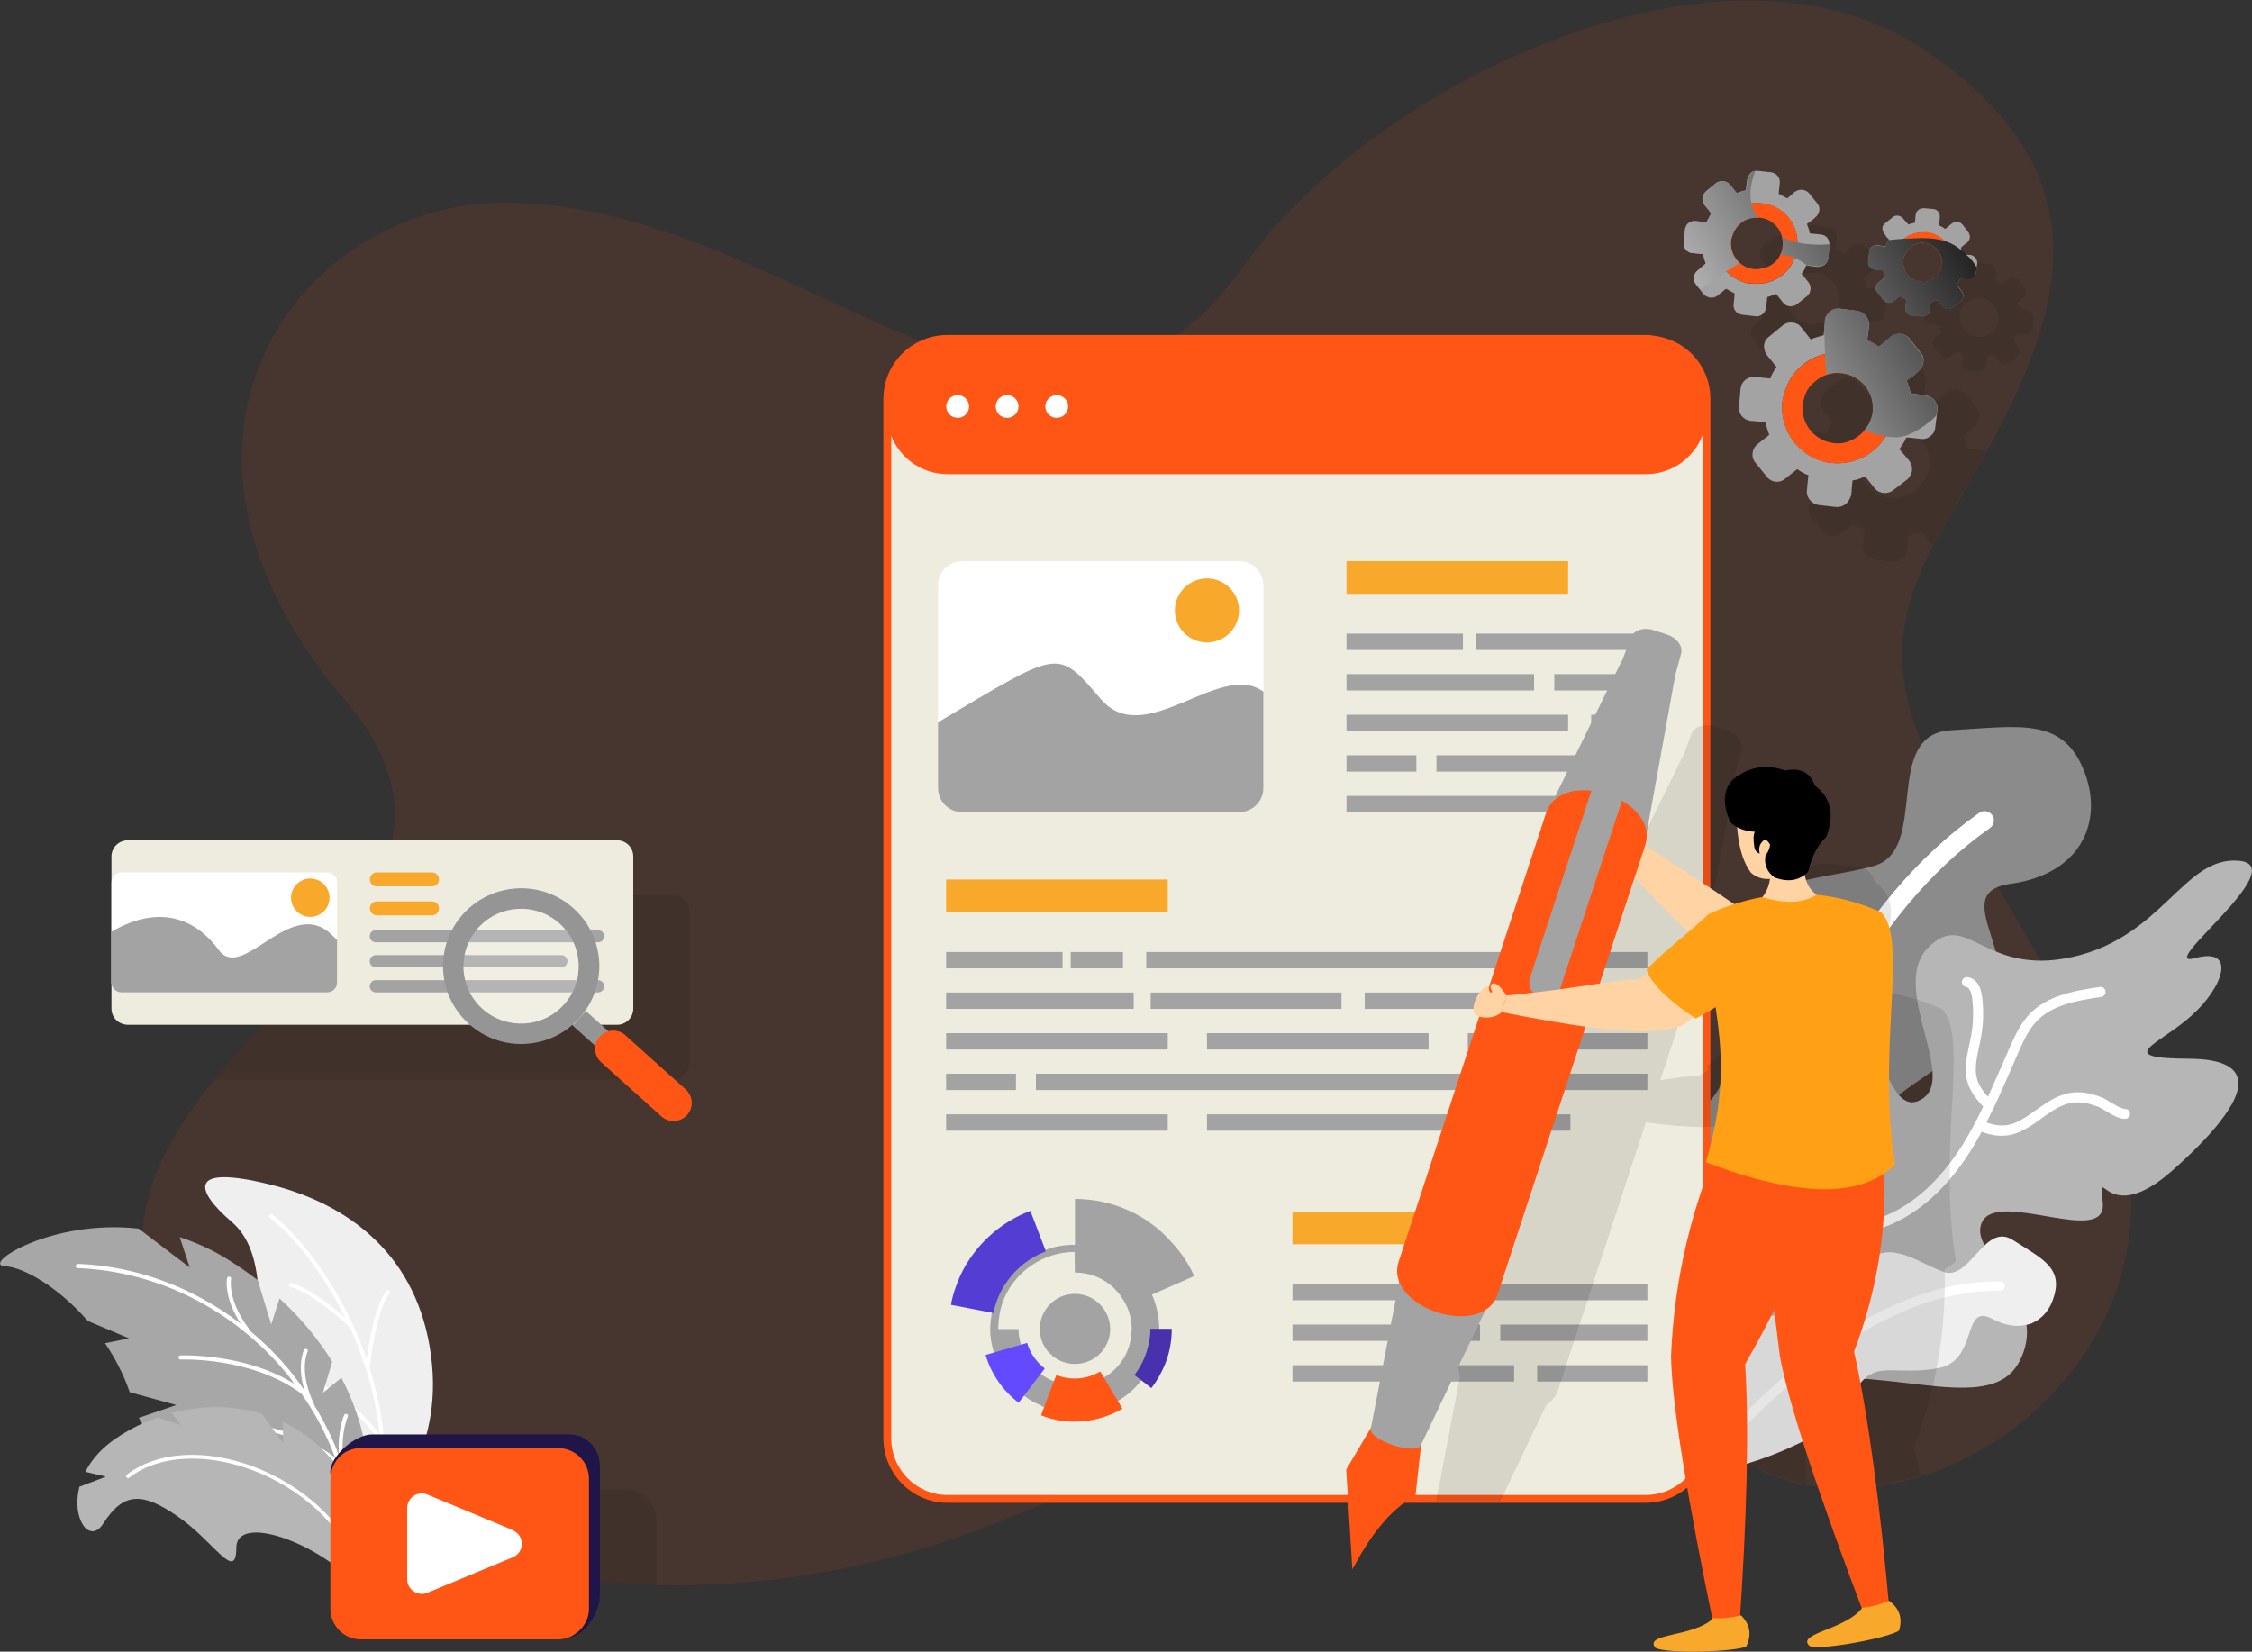 <svg xmlns="http://www.w3.org/2000/svg" width="664" height="487" viewBox="0 0 664 487" fill="none"><rect x="0" y="0" width="664" height="487" fill="#333333" stroke="none"/><path opacity="0.1" d="M567.09 435.113C566.795 435.197 566.501 435.281 566.207 435.407C559.903 437.335 553.599 438.55 547.38 438.843C546.581 438.885 545.867 438.885 545.068 438.885C540.866 438.969 536.705 438.676 532.671 437.88C532.335 437.838 532.04 437.754 531.704 437.712C524.056 436.161 516.827 432.976 510.565 427.988C510.439 427.905 510.355 427.821 510.187 427.695C509.599 427.234 509.053 426.773 508.464 426.27C507.077 425.013 505.648 423.881 504.262 422.707C503.883 422.372 503.463 422.121 503.127 421.785C502.749 421.492 502.371 421.199 501.992 420.905C494.26 414.912 486.527 410.427 478.416 407.326C473.037 405.188 467.574 403.721 461.774 402.841C460.934 402.716 460.093 402.548 459.295 402.464C457.866 402.296 456.437 402.087 455.008 402.003C448.368 401.458 441.35 401.626 433.869 402.464C432.566 402.59 431.222 402.758 429.835 402.967C429.036 403.051 428.238 403.135 427.397 403.302C421.304 404.224 414.832 405.608 408.024 407.326C383.019 413.696 352.929 425.096 314.433 440.688C313.509 441.065 312.584 441.484 311.618 441.819C310.693 442.196 309.769 442.616 308.802 442.951C304.936 444.502 300.985 446.136 296.993 447.771C261.439 462.314 226.096 468.14 193.611 467.343C174.615 466.924 156.544 464.284 140.028 459.841C130.867 457.41 122.168 454.393 114.015 450.956C72.368 433.311 44.547 403.596 42.025 372.036C40.344 351.458 50.304 334.148 63.374 318.222C78.924 299.194 99.096 282.136 109.476 263.82C119.184 246.678 120.487 228.405 101.659 206.317C101.071 205.647 100.524 204.934 99.936 204.264C36.982 128.068 89.136 59.752 148.685 59.752C193.821 59.752 234.459 85.947 271.273 100.532C271.778 100.742 272.282 100.951 272.744 101.119C273.291 101.37 273.837 101.538 274.425 101.706C276.232 102.46 278.039 103.089 279.804 103.676C302.582 111.597 323.889 113.818 343.893 100.951C344.439 100.574 344.986 100.281 345.574 99.82C346.12 99.484 346.667 99.149 347.255 98.688C354.189 93.617 360.913 86.659 367.553 77.355C384.574 53.507 415.546 29.827 449.881 15.116C490.099 -2.151 534.94 -7.097 567.047 14.488C621.428 50.992 608.568 91.479 585.791 133.139C583.605 137.163 581.294 141.145 578.983 145.168C578.31 146.425 577.596 147.599 576.923 148.856C575.537 151.203 574.15 153.55 572.763 155.898C571.796 157.574 570.872 159.209 570.031 160.801C545.699 206.904 572.847 227.986 616.637 310.51C648.408 370.36 610.208 421.115 567.216 435.071L567.09 435.113Z" fill="#FF5616"></path><path d="M111.283 447.813C91.447 430.587 76.948 421.576 76.486 404.602C76.023 387.627 78.755 369.228 68.333 360.301C57.91 351.374 54.464 342.95 80.016 349.362C105.609 355.816 124.563 372.833 127.378 402.296C130.194 431.76 111.283 447.813 111.283 447.813Z" fill="#EFEFEF"></path><path d="M80.226 357.996C88.001 364.199 97.204 375.892 104.012 390.519C104.012 390.519 104.054 390.561 104.096 390.603C104.222 390.729 104.264 390.896 104.264 391.064C105.693 394.166 106.954 397.393 108.131 400.746C108.719 396.303 110.442 385.113 113.93 380.586C114.14 380.335 114.477 380.293 114.771 380.46C115.023 380.67 115.065 381.047 114.897 381.299C110.778 386.58 109.097 402.506 109.097 402.674C109.097 402.841 109.013 402.967 108.887 403.051C111.157 410.092 112.67 417.552 113.258 425.306C113.258 425.348 113.3 425.39 113.342 425.432C113.426 425.599 113.384 425.809 113.342 425.977C114.098 437.628 112.627 449.824 107.626 461.853C107.5 462.146 107.206 462.272 106.912 462.188C106.912 462.188 106.912 462.188 106.87 462.188C106.576 462.063 106.408 461.727 106.534 461.434C111.493 449.447 112.922 437.335 112.123 425.725C104.979 412.691 84.849 404.141 84.639 404.057C84.344 403.931 84.218 403.596 84.344 403.302C84.471 403.009 84.765 402.841 85.101 403.009C85.899 403.344 103.844 410.972 111.955 423.168C110.82 411.727 107.542 400.913 103.13 391.358C91.699 380.712 85.731 379.538 85.689 379.496C85.353 379.496 85.143 379.161 85.227 378.826C85.269 378.491 85.563 378.281 85.899 378.365C86.151 378.365 91.489 379.496 101.827 388.633C95.271 375.347 86.782 364.744 79.554 359.002C79.301 358.792 79.259 358.415 79.469 358.163C79.68 357.912 80.058 357.87 80.31 358.08L80.226 357.996Z" fill="white"></path><path d="M1.345 373.335C6.892 373.629 17.062 379.413 25.845 389.43L25.93 389.513L38.033 394.627C38.033 394.627 35.091 395.255 30.973 396.052C33.872 400.369 36.436 405.188 38.243 410.511L51.985 414.283C51.985 414.283 46.9 416.043 40.932 418.055C46.312 428.491 59.256 432.263 72.536 436.371L83.336 432.221C83.336 432.221 81.529 434.82 79.091 438.382C89.01 441.652 98.465 445.717 104.433 453.471C104.433 453.471 104.475 455.231 107.711 440.352C109.434 432.557 107.711 419.774 100.65 406.236L95.187 410.721C95.187 410.721 96.406 406.655 97.961 401.5C94.094 395.213 88.925 388.843 82.412 382.849L79.974 390.519C79.974 390.519 78.041 384.274 76.024 377.485C73.082 375.221 69.888 373.042 66.484 370.947C62.029 368.222 57.449 366.252 52.994 364.785L55.936 373.713C55.936 373.713 47.825 367.594 40.891 362.271C15.003 359.379 -5.547 372.958 1.387 373.335H1.345Z" fill="#A7A7A7"></path><path d="M22.988 372.665C40.344 373.335 57.07 379.664 70.981 390.31C65.896 382.472 66.904 377.108 66.946 376.898C67.03 376.563 67.325 376.353 67.661 376.437C68.039 376.521 68.207 376.814 68.123 377.149C68.123 377.191 66.946 383.143 73.292 391.651C73.418 391.819 73.418 391.986 73.376 392.154C77.999 395.926 82.286 400.201 86.11 404.979C87.413 406.613 88.589 408.29 89.766 409.966C87.497 402.38 89.556 398.231 89.64 398.021C89.808 397.728 90.186 397.644 90.439 397.77C90.733 397.938 90.859 398.273 90.691 398.566C90.691 398.608 87.875 404.141 92.666 414.199C92.666 414.241 92.666 414.325 92.666 414.367C95.608 419.145 98.045 424.091 99.936 429.162C99.432 421.618 101.407 417.427 101.491 417.217C101.659 416.924 101.995 416.798 102.29 416.966C102.584 417.133 102.71 417.468 102.542 417.762C102.542 417.804 99.474 424.132 101.995 435.407C105.147 446.429 105.862 457.871 103.887 468.894C103.845 469.229 103.508 469.439 103.172 469.397C103.172 469.397 103.172 469.397 103.13 469.397C102.836 469.313 102.626 469.02 102.668 468.726C104.853 456.363 103.55 443.579 99.306 431.383C99.222 431.383 99.18 431.467 99.138 431.425C99.054 431.425 98.97 431.383 98.928 431.299C84.093 419.732 67.829 420.779 67.661 420.779C67.325 420.779 67.03 420.57 67.03 420.235C67.03 419.899 67.24 419.606 67.577 419.606C67.745 419.606 83.799 418.558 98.802 429.749C96.364 423.21 93.044 416.882 88.883 410.93C74.091 399.991 53.456 400.871 53.246 400.871C52.91 400.871 52.616 400.62 52.616 400.285C52.616 399.949 52.868 399.656 53.204 399.656C53.414 399.656 71.989 398.86 86.782 408.038C86.236 407.284 85.732 406.53 85.143 405.775C69.51 386.454 46.816 374.844 22.904 373.922C22.568 373.922 22.315 373.629 22.315 373.294C22.315 372.958 22.61 372.707 22.946 372.707L22.988 372.665Z" fill="white"></path><path d="M23.45 438.341C20.928 447.854 26.476 455.399 30.384 449.321C36.226 440.227 41.563 439.64 52.363 447.1C63.122 454.477 69.636 466.757 69.678 456.363C69.72 446.136 94.263 454.854 106.03 468.265C106.282 468.517 106.492 468.768 106.744 469.062C106.744 469.062 106.912 468.643 107.164 467.846C108.215 464.074 110.652 451.962 103.424 438.55L99.053 444.124C99.053 444.124 99.39 438.843 99.768 432.808C99.18 431.97 98.507 431.174 97.835 430.335C93.59 425.432 88.673 421.743 83.378 419.187L83.504 425.557C83.504 425.557 80.604 421.576 77.242 416.882C68.669 414.283 59.466 414.325 50.682 416.63L53.414 420.235C53.414 420.235 50.43 419.229 46.48 417.929C42.277 419.396 38.243 421.408 34.545 423.881C29.922 426.941 26.938 430.461 25.173 433.982L31.225 435.407C31.225 435.407 27.905 436.706 23.534 438.341H23.45Z" fill="#B6B6B6"></path><path d="M106.702 472.163C106.702 472.163 106.786 472.163 106.828 472.163C107.122 472.163 107.374 471.912 107.374 471.618C107.248 454.183 93.17 441.149 80.016 434.736C64.172 427.024 47.446 427.066 37.402 434.82C37.15 434.988 37.108 435.365 37.318 435.616C37.486 435.868 37.864 435.91 38.117 435.7C47.782 428.198 64.088 428.24 79.554 435.7C92.413 441.945 106.156 454.644 106.282 471.577C106.282 471.828 106.492 472.079 106.702 472.121V472.163Z" fill="white"></path><path d="M613.318 249.025C609.745 254.809 602.853 259.21 592.851 260.593C572.133 263.485 601.55 285.824 584.026 303.678C566.627 321.407 554.818 321.072 552.255 335.489C549.691 349.907 567.006 366.672 518.256 426.521C516.911 434.107 494.974 430.293 496.319 422.582C477.618 376.521 469.507 341.231 491.906 332.639C505.313 327.484 509.473 318.976 510.734 307.702C511.742 300.283 511.322 291.608 511.616 281.968C512.289 257.785 536.327 260.09 552.675 255.27C569.023 250.408 554.734 216.418 575.243 215.328C595.751 214.113 608.022 211.556 614.326 226.938C617.562 234.817 617.226 242.781 613.318 249.025Z" fill="#8B8B8B"></path><path d="M505.817 432.976C504.514 432.766 503.505 431.593 503.547 430.21C503.673 424.635 507.918 293.033 583.563 239.679C584.782 238.799 586.505 239.092 587.388 240.35C588.27 241.565 587.976 243.283 586.715 244.164C513.339 295.925 509.052 429.036 509.01 430.377C509.01 431.886 507.708 433.06 506.195 433.018C506.069 433.018 505.901 433.018 505.775 433.018L505.817 432.976Z" fill="white"></path><path d="M655.805 329.077C652.485 333.771 647.148 339.261 640.676 345.003C620.672 362.816 618.696 341.566 619.999 354.643C621.302 367.803 589.447 350.787 584.488 360.175C583.353 362.355 583.773 364.702 585.16 367.216V367.3C588.102 373.126 595.288 379.999 597.18 388.382C597.348 389.094 597.516 389.849 597.516 390.645C597.936 394.04 597.432 397.602 595.414 401.458C591.38 409.128 582.765 409.799 571.502 408.835C565.661 408.29 559.021 407.326 551.96 406.739C551.246 406.655 550.573 406.571 549.859 406.571C547.422 406.32 544.816 406.152 542.252 406.11C538.344 405.859 534.31 405.859 530.191 406.194C528.552 406.362 526.871 406.53 525.148 406.781C524.728 406.781 524.182 406.865 523.761 406.949C521.156 407.284 518.508 407.913 515.903 408.583C514.137 409.002 512.33 409.631 510.565 410.218C508.632 410.805 506.993 411.182 505.606 411.266C504.556 411.433 503.589 411.433 502.707 411.266C501.572 411.098 500.689 410.553 500.017 409.882C499.513 409.38 499.05 408.667 498.798 407.787C498.378 406.655 498.294 405.356 498.294 403.763C498.294 403.763 498.294 403.68 498.378 403.512V403.428C498.924 400.201 503.295 376.269 519.265 359.672C520.231 358.708 521.03 357.661 521.87 356.697C528.342 347.811 528.342 337.711 528.006 327.819C528.006 325.472 527.922 323.125 527.922 320.778C527.922 316.252 528.174 311.893 529.225 307.618C530.023 304.852 530.99 302.211 532.629 299.613C533.679 297.852 534.646 296.469 535.612 295.338C536.033 294.835 536.495 294.374 536.831 293.955C540.571 290.057 543.471 290.476 545.825 293.2C553.053 301.038 556.163 328.197 565.366 324.718C574.696 321.155 566.795 306.444 565.114 293.745C564.442 288.255 564.862 283.225 568.35 279.579C579.991 267.592 584.656 288.129 611.216 282.136C637.776 276.142 643.912 252.378 660.133 253.803C676.439 255.312 634.792 285.908 647.19 282.513C659.671 279.118 655.553 291.147 646.055 299.571C636.599 308.079 622.479 312.102 645.887 312.186C661.688 312.396 662.991 319.186 655.805 329.077Z" fill="#B6B6B6"></path><path d="M539.773 319.647C540.992 319.94 542.463 320.946 542.925 324.173C543.471 328.155 543.471 332.22 542.925 336.202C542.757 337.375 542.589 338.549 542.379 339.722C541.916 342.446 541.454 345.003 541.622 347.56C541.874 352.254 544.186 357.409 547.548 361.055C550.111 360.385 552.759 359.714 555.196 358.75C563.98 355.355 572.049 348.063 578.563 337.71C580.832 334.064 582.849 330.25 584.74 326.311C582.975 324.383 581.126 322.203 580.244 319.479C578.983 315.707 579.823 311.851 580.622 308.121C580.79 307.241 581 306.361 581.168 305.522C581.84 301.834 581.925 298.104 581.504 294.374C581.336 292.907 580.748 291.147 579.739 291.021C578.941 290.937 578.352 290.183 578.478 289.386C578.563 288.59 579.319 288.003 580.117 288.129C582.471 288.422 584.026 290.56 584.446 294.039C584.908 298.02 584.824 302.086 584.068 306.025C583.9 306.905 583.732 307.827 583.522 308.708C582.765 312.186 582.051 315.497 583.059 318.557C583.648 320.359 584.866 321.952 586.127 323.419C587.43 320.569 588.691 317.677 589.951 314.827C590.918 312.647 591.843 310.468 592.809 308.288C594.28 304.977 595.835 301.792 598.23 299.194C603.358 293.703 611.048 292.194 619.117 291.021C619.915 290.895 620.672 291.44 620.798 292.278C620.924 293.075 620.378 293.829 619.537 293.955C612.015 295.044 604.87 296.427 600.374 301.247C598.272 303.511 596.886 306.361 595.457 309.546C594.49 311.725 593.566 313.863 592.599 316.042C590.456 320.988 588.228 326.059 585.707 330.963C589.069 332.136 591.674 332.178 594.322 331.005C596.423 330.083 598.314 328.741 600.29 327.316L601.676 326.352C604.114 324.634 607.056 322.832 610.334 322.245C613.191 321.784 616.217 322.203 619.621 323.544C620.546 323.922 621.512 324.508 622.521 325.137C623.908 325.975 625.505 326.939 626.598 326.981C627.396 326.981 628.026 327.694 628.026 328.49C628.026 329.286 627.312 329.915 626.513 329.915C624.622 329.873 622.815 328.741 621.008 327.652C620.084 327.107 619.243 326.562 618.529 326.311C615.629 325.179 613.107 324.802 610.796 325.179C608.064 325.64 605.585 327.191 603.315 328.783L601.971 329.747C599.953 331.214 597.852 332.723 595.457 333.771C591.212 335.615 587.472 334.902 584.278 333.729C583.227 335.657 582.177 337.543 581 339.387C574.15 350.284 565.577 357.954 556.205 361.6C553.389 362.69 550.406 363.444 547.548 364.199C547.38 364.283 547.254 364.324 547.086 364.324C542.673 365.456 538.512 366.588 534.856 368.809C533.637 369.563 532.545 370.444 531.452 371.366C533.974 372.288 536.159 373.755 538.302 375.221L539.647 376.144C545.531 380.083 554.65 384.694 564.652 384.107C565.997 384.023 567.342 383.855 568.687 383.73C572.175 383.31 575.789 382.891 579.319 383.897C580.118 384.149 580.538 384.945 580.328 385.699C580.117 386.496 579.277 386.915 578.521 386.705C575.537 385.867 572.385 386.244 569.065 386.621C567.636 386.789 566.249 386.957 564.82 387.041C556.835 387.502 549.439 384.945 543.598 381.885C541.538 380.796 539.647 379.664 538.008 378.574L536.621 377.652C534.184 375.976 531.83 374.383 529.183 373.713C529.099 373.713 529.057 373.671 529.015 373.629C527.838 374.802 526.703 376.018 525.611 377.191L514.432 389.388C511.91 392.154 509.263 395.004 507.288 398.147C502.371 405.901 501.152 415.708 504.01 424.426C504.262 425.18 503.842 426.018 503.085 426.27C502.707 426.396 502.287 426.354 501.95 426.186C501.614 426.018 501.362 425.725 501.236 425.348C498.126 415.834 499.429 405.063 504.808 396.596C506.951 393.202 509.683 390.268 512.289 387.418L523.467 375.221C526.409 371.994 529.477 368.683 533.343 366.336C536.747 364.241 540.572 363.025 544.312 362.019C541.034 357.954 538.933 352.715 538.68 347.811C538.512 344.919 539.017 342.069 539.479 339.303C539.689 338.172 539.857 337.04 540.025 335.908C540.53 332.178 540.53 328.406 540.025 324.676C539.815 323.251 539.437 322.664 539.143 322.622C538.344 322.455 537.882 321.658 538.05 320.862C538.218 320.066 539.017 319.563 539.815 319.772L539.773 319.647Z" fill="#FEFEFE"></path><path d="M605.753 381.76C604.703 385.867 602.265 388.885 598.861 390.268C598.441 390.435 597.979 390.519 597.558 390.603C594.659 391.399 591.171 390.855 587.346 388.843C578.269 384.065 583.48 401.458 571.251 403.47C570.914 403.554 570.536 403.554 570.284 403.638C560.492 405.021 555.785 402.841 551.499 405.272C550.868 405.524 550.364 405.985 549.86 406.488C549.692 406.571 549.524 406.739 549.355 406.907C547.086 409.17 546.119 412.565 542.715 416.63C539.9 419.857 535.655 423.42 527.586 426.899C522.88 429.078 516.828 431.257 509.179 433.227C508.045 434.359 506.027 433.563 504.304 432.096C503.59 431.593 503.002 430.88 502.455 430.168C502.287 430 502.203 429.916 502.203 429.749C502.035 429.581 501.951 429.413 501.867 429.246C501.068 428.03 500.732 426.731 501.278 425.767C501.278 425.683 501.363 425.599 501.447 425.516C501.447 425.432 501.531 425.348 501.615 425.264C502.035 423.504 502.497 421.785 502.917 420.109C503.8 416.966 504.683 414.032 505.649 411.224C510.104 397.56 515.441 388.507 522.585 387.921C523.09 387.837 523.636 387.837 524.056 387.837C524.771 387.921 525.443 388.005 526.157 388.172C532.966 390.016 537.168 387.837 540.908 383.73C541.623 383.017 542.295 382.263 543.01 381.383C543.64 380.586 544.228 379.832 544.859 379.035C546.077 377.401 547.38 375.557 548.809 373.713C555.995 364.576 564.611 371.827 572.385 374.76C572.553 374.844 572.806 374.928 573.016 375.012C577.891 376.772 581.295 370.737 585.245 367.174V367.091C587.683 364.911 590.33 363.528 593.608 365.708C602.139 371.114 607.813 373.713 605.795 381.634L605.753 381.76Z" fill="#EFEFEF"></path><path d="M502.329 432.18C501.866 431.718 501.824 430.964 502.245 430.419C503.926 428.24 544.06 377.108 589.783 377.862C590.54 377.862 591.128 378.491 591.128 379.245C591.128 379.999 590.498 380.586 589.741 380.586C545.405 379.832 504.808 431.551 504.388 432.096C503.926 432.682 503.085 432.808 502.497 432.347C502.455 432.347 502.413 432.263 502.329 432.221V432.18Z" fill="white"></path><g opacity="0.1"><path fill-rule="evenodd" clip-rule="evenodd" d="M584.319 132.762L582.008 132.427L579.949 132.134C579.739 130.918 579.36 129.661 578.73 128.403L580.873 126.853L581.167 126.685L581.336 126.517L582.26 125.679C582.68 125.344 583.017 124.883 583.227 124.422C583.773 123.416 583.899 122.201 583.521 121.069C583.395 120.901 583.185 120.65 583.059 120.44C583.017 120.398 582.975 120.315 582.933 120.273L582.428 119.644L579.613 116.081C579.066 115.411 578.268 115.034 577.385 114.824C576.293 114.615 575.032 114.782 574.065 115.62L572.048 117.339L570.703 118.429H570.661C569.695 117.758 568.518 117.087 567.383 116.626C567.341 116.584 567.299 116.584 567.257 116.542L567.803 112.184C567.887 110.046 566.417 108.16 564.189 107.867L563.097 107.741L559.104 107.28C557.885 107.154 556.751 107.615 555.952 108.412H555.91C555.91 108.412 555.826 108.537 555.784 108.579C555.364 109.082 554.986 109.627 554.86 110.298C554.86 110.381 554.818 110.423 554.818 110.465H554.776C554.776 110.465 554.86 110.633 554.776 110.842L554.692 111.974L554.565 112.854L554.607 112.938L554.271 115.076C552.968 115.453 551.624 115.83 550.489 116.291L547.757 112.77C547.421 112.393 547.211 112.142 546.791 111.848C545.236 111.01 543.513 111.22 542.294 112.142L538.218 115.495C537.671 115.956 537.125 116.542 536.957 117.213C536.663 117.967 536.663 118.68 536.915 119.56C536.915 119.895 537.083 120.147 537.335 120.44C537.377 120.65 537.503 120.776 537.545 120.943L539.226 122.955L540.361 124.464C539.562 125.512 538.974 126.601 538.512 127.817L534.015 127.356C532.334 127.146 530.653 128.194 529.939 129.787C530.023 129.954 529.855 130.248 529.855 130.248C529.729 130.583 529.813 130.625 529.729 130.751L529.266 135.906C528.972 138.127 530.527 140.013 532.67 140.265L536.957 140.642C537.041 140.935 537.293 141.187 537.251 141.522C537.461 142.402 537.797 143.492 538.176 144.414L534.645 147.18C533.343 148.27 532.922 149.988 533.511 151.539C533.679 151.874 533.847 152.335 534.183 152.67L537.419 156.652C538.806 158.454 541.201 158.706 542.882 157.281L546.455 154.473C547.463 155.269 548.598 155.856 549.775 156.275L549.691 156.82L549.312 160.801C549.102 162.813 550.741 164.825 552.758 165.034L557.843 165.621C559.398 165.705 560.743 165.034 561.5 163.945L561.794 163.442C562.088 162.981 562.256 162.562 562.382 162.1L562.76 157.826C563.181 157.7 563.391 157.616 563.727 157.658C564.61 157.364 565.576 157.029 566.459 156.61L569.274 160.173C569.442 160.424 569.695 160.634 569.905 160.801C570.745 159.251 571.67 157.574 572.636 155.898C574.023 153.551 575.41 151.203 576.797 148.856L576.503 148.521C577.343 147.389 578.1 146.3 578.52 145.168H578.856C581.168 141.145 583.479 137.163 585.664 133.14C585.244 132.93 584.782 132.762 584.319 132.72V132.762ZM568.854 137.121C568.854 137.121 568.812 137.373 568.854 137.498C568.728 138.462 568.434 139.342 568.098 140.181C567.635 141.228 567.089 142.192 566.333 142.989C564.652 145.001 562.256 146.342 559.735 146.803C558.936 146.887 558.222 146.845 557.381 146.761C551.54 146.132 547.505 141.019 548.094 135.319C548.388 133.852 548.766 132.427 549.438 131.212C550.069 130.08 550.867 129.284 551.834 128.529C552.842 127.607 553.977 126.979 555.238 126.601C555.91 126.308 556.625 126.182 557.381 126.098H557.675C558.306 126.056 559.02 126.056 559.651 126.14C563.055 126.517 565.87 128.487 567.509 131.212C568.434 132.888 568.938 134.774 568.896 136.744C568.854 136.912 568.854 137.037 568.854 137.121Z" fill="black"></path><path fill-rule="evenodd" clip-rule="evenodd" d="M556.121 88.21H556.079V87.875C556.079 86.45 555.07 85.276 553.599 85.151L550.363 84.815C550.195 83.809 549.901 82.929 549.523 82.049L551.372 80.666L552.128 79.996C553.053 79.241 553.473 77.816 553.053 76.726C552.801 76.433 552.717 76.223 552.549 75.93L550.195 72.996C549.186 71.906 547.337 71.613 546.077 72.535L543.681 74.673L541.16 73.29L541.538 70.062C541.622 68.512 540.445 67.087 538.848 66.961L535.066 66.5C535.066 66.5 534.604 66.458 534.394 66.5C533.931 66.542 533.553 66.71 533.175 67.045C533.091 67.129 532.965 67.171 532.839 67.296C532.755 67.38 532.713 67.464 532.671 67.59C532.376 67.925 532.208 68.218 532.124 68.596C532.082 68.679 532.04 68.763 532.04 68.805L531.956 68.931L531.872 70.02L531.578 72.2H531.536C530.611 72.368 529.687 72.745 528.888 72.996H528.846L527.459 71.32L526.787 70.44H526.745C526.577 70.104 526.325 69.979 526.073 69.853C525.106 69.308 523.803 69.35 522.837 70.062L519.937 72.409C519.937 72.409 519.517 72.829 519.391 72.996C519.222 73.248 519.054 73.499 519.012 73.751C518.718 74.254 518.802 74.757 518.928 75.301C518.928 75.385 518.928 75.427 518.97 75.553C519.012 75.721 519.054 75.972 519.138 76.14C519.264 76.223 519.307 76.475 519.475 76.559L520.063 77.229L520.567 77.816L521.366 78.948L519.979 81.462L518.718 81.337L516.869 81.211C516.533 81.169 516.239 81.169 515.902 81.211C514.936 81.379 514.137 82.049 513.885 83.013C513.843 83.139 513.759 83.306 513.759 83.306C513.717 83.39 513.717 83.474 513.717 83.516V83.642L513.297 87.372V87.707C513.297 88.043 513.339 88.294 513.381 88.587C513.759 89.719 514.726 90.515 515.86 90.599L518.55 90.851H519.012C519.012 90.851 519.054 91.144 519.096 91.27C519.138 91.353 519.138 91.437 519.18 91.563C519.264 92.317 519.601 93.072 519.769 93.701L517.373 95.838C516.911 96.215 516.575 96.718 516.407 97.263C516.281 97.766 516.239 98.353 516.407 98.939C516.491 99.359 516.743 99.694 516.911 99.945L516.995 100.029L518.004 101.287L519.138 102.795C520.273 103.927 521.996 104.179 523.257 103.215L525.778 101.203L528.3 102.586V102.963L527.964 105.855C527.796 107.364 528.888 108.705 530.611 108.915L534.352 109.376C535.318 109.543 536.327 108.998 536.999 108.286C537.251 107.867 537.419 107.448 537.503 106.945L537.882 103.717L538.47 103.55C539.1 103.34 539.857 103.047 540.487 102.795L542.504 105.394C543.429 106.651 545.362 106.777 546.623 105.813L549.565 103.466C549.943 103.089 550.363 102.67 550.447 102.125C550.783 101.245 550.615 100.239 549.985 99.359L547.968 96.844C548.598 96.048 548.976 95.377 549.271 94.455L549.355 94.329L549.817 94.455H549.985L550.741 94.581L552.507 94.79C553.263 94.79 554.103 94.581 554.734 94.162C555.364 93.617 555.742 92.904 555.784 92.234L556.205 88.462H556.247C556.247 88.462 556.205 88.294 556.163 88.294L556.121 88.21ZM542.294 88.294C542.294 88.294 542.252 88.629 542.21 88.713C542.252 89.677 541.916 90.557 541.454 91.395C540.403 93.701 538.092 95.168 535.57 95.461C534.94 95.629 534.478 95.545 533.847 95.545C532.166 95.377 530.695 94.748 529.603 93.784C529.309 93.533 529.098 93.281 528.846 92.988C528.258 92.359 527.754 91.605 527.417 90.725C526.997 89.635 526.829 88.378 526.913 87.079C527.081 86.282 527.333 85.653 527.585 85.025C527.712 84.69 527.88 84.396 528.048 84.061C528.132 83.893 528.342 83.642 528.468 83.474C528.804 82.971 529.224 82.468 529.687 82.091C531.032 80.959 532.671 80.331 534.646 80.415H534.982C534.982 80.415 535.402 80.331 535.528 80.373C538.764 80.75 541.244 83.139 542 86.073C542.042 86.324 542.042 86.534 542.084 86.827C542.168 87.288 542.252 87.749 542.252 88.252L542.294 88.294Z" fill="black"></path><path fill-rule="evenodd" clip-rule="evenodd" d="M599.407 94.916L599.575 93.952C599.659 92.737 598.776 91.689 597.684 91.479L596.423 91.395C596.045 90.809 595.456 90.264 594.868 89.928L594.7 89.342L596.045 88.21L596.591 87.833C597.348 87.162 597.6 86.031 597.137 85.234C597.095 84.983 597.011 84.773 596.843 84.731L595.12 82.51C594.448 81.546 592.935 81.504 592.136 82.133L590.161 83.684C589.657 83.264 588.942 82.887 588.312 82.72L588.606 80.331C588.69 79.115 587.934 77.942 586.673 77.858L583.941 77.648C583.185 77.606 582.555 77.774 582.092 78.277C581.798 78.445 581.588 78.864 581.504 79.325L581.42 79.493L581.252 81.882C580.621 82.049 579.781 82.217 579.277 82.426L577.764 80.666C577.554 80.331 577.259 80.205 577.175 80.163C576.293 79.702 575.368 79.744 574.738 80.289L572.469 82.091C572.132 82.259 571.922 82.678 571.796 82.971C571.712 83.516 571.67 83.851 571.796 84.27C571.88 84.522 571.922 84.689 572.09 84.773C572.006 84.899 572.132 85.025 572.258 85.109L572.931 86.115L573.729 86.953C573.309 87.456 572.931 88.168 572.679 88.923L570.367 88.545C569.317 88.504 568.308 89.048 567.972 89.928C567.972 89.928 568.014 90.138 567.972 90.306L567.888 90.431L567.552 93.323C567.425 94.539 568.35 95.587 569.527 95.67L571.922 95.88C571.922 95.88 571.964 96.048 572.048 96.299C572.09 96.886 572.342 97.389 572.427 97.976L570.661 99.526C569.821 99.945 569.653 100.951 569.863 101.831C569.947 102.041 570.157 102.334 570.283 102.418L572.006 104.64C572.763 105.562 574.065 105.729 575.074 105.017L576.923 103.55L578.898 104.598V104.723L578.52 106.945C578.394 108.16 579.319 109.166 580.495 109.292L583.269 109.501C584.109 109.585 584.782 109.292 585.328 108.663C585.496 108.328 585.664 108.076 585.706 107.615L586.001 105.226C586.001 105.226 586.379 105.226 586.421 105.101C586.967 105.059 587.514 104.765 588.018 104.723L589.405 106.526C590.245 107.364 591.548 107.531 592.557 106.819L594.742 105.142C595.12 104.765 595.246 104.472 595.372 104.22L595.456 104.095C595.624 103.466 595.54 102.712 595.12 102.125L593.649 100.197L594.658 98.395H594.952L597.011 98.646C597.516 98.73 598.02 98.478 598.524 98.227C598.944 97.724 599.155 97.305 599.365 96.718L599.491 95.168C599.491 95.168 599.365 95.084 599.449 94.916H599.407ZM589.237 94.245C588.9 96.844 586.883 98.939 584.278 99.317C583.899 99.317 583.353 99.401 582.975 99.359C579.781 98.856 577.47 96.173 577.848 92.904C577.848 92.15 578.058 91.437 578.646 90.851C578.94 90.264 579.445 89.635 579.865 89.342C580.916 88.336 582.555 87.749 584.194 87.917C587.135 88.252 589.321 90.892 589.279 93.952C589.279 93.952 589.195 94.078 589.237 94.287V94.245Z" fill="black"></path><path fill-rule="evenodd" clip-rule="evenodd" d="M193.569 448.19V467.385C174.573 466.966 156.502 464.326 139.987 459.883C130.825 457.452 122.126 454.435 113.973 450.998V450.369C113.931 445.382 121.327 439.221 126.286 439.221H184.533C189.492 439.221 193.527 443.244 193.527 448.19H193.569Z" fill="black"></path><path fill-rule="evenodd" clip-rule="evenodd" d="M203.318 268.682V313.569C203.318 316.168 201.133 318.305 198.527 318.305H63.374C78.923 299.277 99.096 282.219 109.476 263.904H198.527C201.175 263.904 203.318 266.041 203.318 268.682Z" fill="black"></path></g><path d="M557.423 99.442L554.019 102.251C553.011 101.538 551.75 100.826 550.531 100.365L551.12 96.006C551.204 93.826 549.691 91.982 547.505 91.647L542.42 91.018C541.244 90.892 540.067 91.353 539.268 92.192C538.722 92.778 538.218 93.449 538.134 94.287C538.134 94.287 538.176 94.455 538.134 94.623L537.966 96.676L537.671 98.856C536.369 99.191 535.066 99.568 533.889 100.071L531.115 96.551C530.779 96.173 530.569 95.88 530.149 95.629C528.594 94.79 526.871 94.958 525.652 95.922L521.576 99.275C521.029 99.694 520.483 100.323 520.315 100.951C520.063 101.706 520.021 102.418 520.315 103.298C520.315 103.634 520.483 103.927 520.735 104.22C520.735 104.43 520.945 104.556 520.987 104.723L522.626 106.735L523.803 108.244C523.005 109.292 522.416 110.381 521.954 111.597L517.457 111.136C515.776 110.926 514.095 111.974 513.423 113.609C513.465 113.776 513.339 114.07 513.339 114.07C513.171 114.363 513.339 114.405 513.213 114.573L512.75 119.728C512.456 121.907 513.969 123.835 516.154 124.087L520.483 124.464C520.567 124.715 520.777 125.009 520.735 125.344C520.987 126.224 521.282 127.272 521.66 128.236L518.13 131.002C516.827 132.134 516.407 133.852 516.953 135.403C517.163 135.738 517.289 136.157 517.667 136.534L520.903 140.516C522.29 142.318 524.686 142.57 526.367 141.145L529.897 138.337C530.905 139.091 532.04 139.72 533.217 140.139L533.133 140.684L532.754 144.623C532.544 146.677 534.183 148.647 536.201 148.898L541.286 149.485C542.841 149.611 544.185 148.898 544.942 147.85L545.236 147.306C545.488 146.845 545.698 146.467 545.824 146.006L546.203 141.689C546.623 141.564 546.833 141.48 547.211 141.522C548.094 141.27 549.018 140.893 549.943 140.474L552.759 143.995C554.061 145.587 556.625 145.881 558.306 144.456L562.424 141.312C562.845 140.809 563.265 140.348 563.559 139.552C564.021 138.378 563.727 136.953 562.887 135.78L560.029 132.427C560.827 131.253 561.626 130.206 562.046 129.032H562.761L566.375 129.409C567.383 129.577 568.434 129.284 569.19 128.571C570.073 127.942 570.577 126.978 570.619 125.931L571.04 122.536L571.208 120.859C571.502 118.68 569.779 116.836 567.762 116.584L563.349 115.956C563.097 114.782 562.718 113.441 562.13 112.226L564.568 110.465L565.66 109.417C566.963 108.37 567.509 106.484 566.921 104.849C566.711 104.556 566.501 104.304 566.291 103.969L563.013 99.82C561.71 98.227 559.146 97.934 557.465 99.359L557.423 99.442ZM558.18 122.075C558.18 122.075 558.222 122.242 558.18 122.41C557.844 124.757 557.003 126.811 555.952 128.739C552.801 133.894 546.623 137.205 540.067 136.492C539.689 136.492 539.226 136.409 538.722 136.325C530.527 134.732 524.644 126.978 525.526 118.428C525.82 116.584 526.367 114.908 527.081 113.273C528.006 111.262 529.35 109.459 531.031 108.034C532.923 106.19 535.444 105.017 538.176 104.346C539.857 103.843 541.748 103.801 543.639 103.927C552.759 104.933 559.188 112.938 558.18 122.033V122.075Z" fill="#A3A3A3"></path><path d="M543.639 103.969C541.747 103.843 539.898 103.927 538.175 104.388C535.402 105.101 532.922 106.232 531.031 108.076C529.35 109.501 528.005 111.303 527.081 113.315C526.366 114.908 525.778 116.626 525.526 118.47C524.601 127.02 530.527 134.774 538.722 136.367C539.226 136.409 539.688 136.534 540.066 136.534C546.58 137.205 552.758 133.936 555.952 128.781C557.003 126.853 557.843 124.757 558.179 122.452C558.263 122.284 558.179 122.242 558.179 122.117C559.188 113.022 552.758 105.017 543.639 104.011V103.969ZM552.296 120.65C552.296 120.985 552.17 121.153 552.212 121.362C551.96 123.584 551.077 125.428 549.732 126.895C548.051 128.864 545.656 130.248 543.134 130.667C542.336 130.75 541.621 130.75 540.781 130.667C534.981 129.996 530.905 124.883 531.493 119.225C531.787 117.758 532.166 116.333 532.838 115.117C533.468 113.986 534.267 113.189 535.234 112.435C536.242 111.513 537.377 110.884 538.638 110.507C540.024 109.962 541.495 109.878 543.05 110.046C548.514 110.675 552.464 115.369 552.296 120.65Z" fill="#FF5616"></path><path d="M529.392 56.399L526.955 58.495L524.433 57.112L524.77 53.885C524.896 52.334 523.677 50.909 522.08 50.783L518.298 50.364C518.298 50.364 517.793 50.322 517.583 50.364C517.037 50.406 516.533 50.657 516.07 51.16C515.608 51.621 515.314 52.166 515.23 52.711L515.146 52.837L514.768 56.106C513.801 56.273 512.834 56.651 511.994 56.902L509.935 54.346C509.725 54.01 509.514 53.885 509.22 53.759C508.254 53.214 506.909 53.256 505.984 53.968L503.043 56.357C502.706 56.693 502.244 57.154 502.16 57.657C501.866 58.201 501.908 58.788 502.076 59.459C502.118 59.626 502.202 59.878 502.244 60.087C502.412 60.171 502.454 60.423 502.58 60.507L503.673 61.806L504.513 62.979L503.127 65.494L500.017 65.201C498.63 65.033 497.369 65.746 496.991 67.003C496.907 67.129 496.823 67.296 496.823 67.296C496.739 67.422 496.823 67.632 496.823 67.632L496.403 71.362C496.192 73.08 497.411 74.505 498.966 74.631L502.118 74.882C502.118 75.092 502.244 75.301 502.286 75.553C502.412 76.307 502.706 77.062 502.916 77.69L500.479 79.786C499.554 80.54 499.218 81.84 499.512 82.887C499.638 83.306 499.849 83.6 500.059 83.935L501.109 85.234L502.286 86.743C503.421 87.917 505.186 88.126 506.405 87.162L508.926 85.151L511.448 86.534V86.869L511.153 89.761C510.985 91.312 512.078 92.653 513.801 92.82L517.583 93.24C518.508 93.449 519.558 92.904 520.189 92.15C520.399 91.731 520.651 91.353 520.735 90.809L521.071 87.582L521.702 87.414C522.332 87.204 523.089 86.911 523.719 86.701L525.736 89.258C526.661 90.515 528.636 90.641 529.855 89.677L532.796 87.33C533.175 86.953 533.595 86.534 533.679 85.989C534.015 85.109 533.847 84.061 533.217 83.223L531.199 80.708C531.83 79.954 532.208 79.283 532.502 78.319L532.586 78.193L533.259 78.361L535.78 78.696C536.495 78.696 537.377 78.487 537.966 78.067C538.638 77.523 539.016 76.852 539.016 76.14L539.436 72.368C539.436 72.368 539.52 72.242 539.352 72.158C539.52 70.607 538.428 69.266 536.831 69.14L533.595 68.805C533.427 67.799 533.133 66.919 532.754 66.039L534.604 64.698L535.36 63.985C536.285 63.231 536.705 61.848 536.285 60.716C536.074 60.423 535.99 60.171 535.78 59.92L533.427 56.986C532.418 55.854 530.569 55.561 529.308 56.525L529.392 56.399ZM529.981 71.529C529.981 72.116 530.149 72.493 530.065 73.038C529.981 73.164 529.897 73.332 529.897 73.332C529.897 74.379 529.561 75.301 529.098 76.14C527.291 81.085 522.332 84.145 516.785 83.642C516.407 83.642 516.07 83.642 515.692 83.642C513.087 83.097 510.733 81.84 509.01 79.996C506.741 77.481 505.69 74.17 506.026 70.565C506.236 69.224 506.657 67.799 507.119 66.668C507.917 65.243 508.758 63.943 510.103 62.895C511.7 61.219 514.095 60.213 516.407 59.962C517.415 59.794 518.34 59.752 519.306 59.962C525.442 60.423 529.981 65.662 529.981 71.571V71.529Z" fill="#A3A3A3"></path><path d="M519.306 59.92C518.34 59.752 517.373 59.752 516.407 59.92C514.137 60.129 511.742 61.135 510.103 62.854C508.8 63.901 507.917 65.243 507.119 66.626C506.657 67.799 506.236 69.182 506.026 70.523C505.69 74.128 506.741 77.439 509.01 79.954C510.733 81.798 513.087 83.097 515.692 83.6C516.07 83.6 516.407 83.6 516.785 83.6C522.29 84.103 527.249 81.043 529.098 76.098C529.56 75.259 529.855 74.296 529.897 73.29C529.897 73.29 529.981 73.122 530.065 72.996C530.149 72.451 530.065 72.074 529.981 71.487C529.981 65.536 525.442 60.339 519.306 59.878V59.92ZM525.4 69.937C525.61 70.607 525.694 71.403 525.694 72.074C525.61 72.242 525.694 72.409 525.568 72.577C525.652 73.499 525.316 74.379 524.854 75.218C523.803 77.523 521.492 78.99 519.012 79.241C518.382 79.409 517.877 79.367 517.331 79.367C515.65 79.199 514.179 78.57 513.086 77.606C511.237 76.014 510.145 73.625 510.397 70.901C510.649 69.769 510.985 68.847 511.532 67.883C511.91 67.212 512.498 66.416 513.171 65.871C514.599 64.656 516.364 63.985 518.424 64.237C518.592 64.195 518.844 64.111 518.97 64.195C522.206 64.53 524.728 66.961 525.442 69.895L525.4 69.937Z" fill="#FF5616"></path><path d="M575.494 65.913L573.519 67.506C573.015 67.087 572.342 66.709 571.712 66.5L571.964 64.111C572.048 62.895 571.25 61.722 570.073 61.638L567.299 61.387C566.585 61.387 565.955 61.554 565.492 62.015C565.198 62.225 564.988 62.644 564.904 63.105L564.82 63.273L564.61 65.662C563.979 65.829 563.181 65.997 562.677 66.207L561.122 64.446C560.912 64.111 560.659 63.985 560.533 63.901C559.693 63.44 558.768 63.482 558.096 64.027L555.826 65.829C555.49 66.039 555.28 66.416 555.112 66.709C555.028 67.254 554.986 67.59 555.112 68.009C555.196 68.26 555.238 68.428 555.364 68.512C555.28 68.679 555.448 68.763 555.574 68.847L556.247 69.895L557.045 70.691C556.625 71.194 556.247 71.865 555.952 72.661L553.641 72.284C552.591 72.284 551.582 72.787 551.246 73.667C551.246 73.667 551.33 73.918 551.246 74.044L551.162 74.212L550.825 77.103C550.699 78.277 551.582 79.367 552.801 79.451L555.196 79.702C555.196 79.702 555.238 79.87 555.364 80.079C555.364 80.666 555.658 81.169 555.7 81.756L553.935 83.306C553.095 83.767 552.927 84.773 553.179 85.612C553.263 85.821 553.431 86.115 553.599 86.198L555.28 88.378C556.037 89.3 557.339 89.509 558.306 88.797L560.197 87.288L562.172 88.378L562.088 88.504L561.794 90.683C561.668 91.856 562.592 92.904 563.769 93.03L566.543 93.281C567.383 93.365 568.098 93.03 568.644 92.443C568.812 92.15 568.938 91.898 569.022 91.395L569.275 89.007C569.275 89.007 569.653 89.007 569.695 88.881C570.241 88.839 570.787 88.545 571.334 88.504L572.721 90.306C573.519 91.102 574.864 91.312 575.831 90.599L578.016 88.923C578.394 88.545 578.52 88.252 578.688 88.001L578.772 87.833C578.982 87.204 578.856 86.45 578.436 85.863L576.965 83.935L577.974 82.133H578.268L580.327 82.384C580.831 82.426 581.336 82.175 581.84 81.965C582.26 81.462 582.512 81.043 582.681 80.415L582.807 78.864C582.807 78.864 582.681 78.78 582.807 78.654L582.975 77.69C583.059 76.475 582.218 75.427 581.084 75.176L579.865 75.092L578.688 74.966L578.31 73.667L578.142 73.038L579.445 71.906L580.033 71.529C580.79 70.817 581.042 69.727 580.579 68.931C580.579 68.721 580.453 68.512 580.327 68.428L578.646 66.248C577.932 65.284 576.461 65.201 575.62 65.829L575.494 65.913ZM573.393 71.068C575.242 72.954 576.083 75.637 575.831 78.403L575.746 78.528C575.074 83.39 570.829 86.869 565.87 86.324C565.702 86.24 565.324 86.24 565.156 86.324C560.659 85.318 557.423 81.211 557.928 76.433C558.096 75.427 558.474 74.505 558.726 73.625C559.357 72.493 560.029 71.613 560.87 70.817C560.954 70.691 561.164 70.607 561.206 70.481C563.139 69.015 565.45 68.428 567.93 68.512C570.115 68.805 572.006 69.643 573.393 71.152V71.068Z" fill="#A3A3A3"></path><path d="M567.929 68.47C565.45 68.386 563.138 68.931 561.205 70.44C561.121 70.565 560.911 70.649 560.869 70.775C560.071 71.571 559.356 72.451 558.726 73.583C558.432 74.463 558.095 75.385 557.927 76.391C557.465 81.169 560.659 85.318 565.156 86.282C565.324 86.24 565.702 86.24 565.87 86.282C570.829 86.827 575.074 83.39 575.746 78.487L575.83 78.361C576.082 75.595 575.242 72.954 573.393 71.026C572.006 69.517 570.115 68.721 567.929 68.386V68.47ZM572.636 77.732C572.636 77.732 572.552 77.9 572.636 78.067C572.342 80.624 570.283 82.762 567.677 83.139C567.299 83.139 566.753 83.223 566.374 83.139C563.18 82.636 560.869 79.954 561.205 76.684C561.205 75.972 561.457 75.176 562.004 74.589C562.298 74.044 562.802 73.415 563.18 73.08C564.273 72.032 565.87 71.445 567.551 71.655C570.493 71.99 572.636 74.673 572.594 77.69L572.636 77.732Z" fill="#FF5616"></path><path style="mix-blend-mode:overlay" d="M562.929 99.903L566.249 104.095C566.459 104.388 566.669 104.681 566.837 104.975C567.426 106.567 566.921 108.453 565.577 109.543L564.484 110.549L562.088 112.309C562.677 113.525 563.055 114.824 563.307 116.039L567.678 116.626C569.737 116.836 571.46 118.68 571.124 120.859L570.914 122.536C570.031 123.5 569.065 124.254 568.098 124.967C565.619 126.853 562.635 128.655 559.567 128.948C558.306 128.948 557.087 128.864 555.869 128.739C555.112 128.487 554.23 128.403 553.473 128.152C552.212 127.817 551.036 127.356 549.691 126.811C551.036 125.386 551.876 123.5 552.17 121.32C552.128 121.111 552.17 120.985 552.17 120.608C552.381 115.285 548.43 110.591 542.967 109.962C541.412 109.837 539.899 109.92 538.554 110.423C538.218 108.412 538.218 106.442 538.092 104.388C538.05 101.831 537.882 99.191 537.84 96.634L538.05 94.581V94.245C538.134 93.407 538.68 92.778 539.185 92.15C539.983 91.312 541.16 90.892 542.379 90.976L547.464 91.605C549.649 91.898 551.162 93.784 551.078 95.922L550.489 100.281C551.666 100.742 552.927 101.454 553.978 102.167L557.34 99.317C559.021 97.892 561.584 98.185 562.887 99.82L562.929 99.903Z" fill="url(#paint0_linear_13_3900)"></path><path style="mix-blend-mode:overlay" d="M529.981 71.529C533.09 72.158 536.284 72.284 539.478 72.032C539.604 72.116 539.52 72.242 539.52 72.242L539.1 75.972C539.1 76.684 538.68 77.355 538.049 77.9C537.461 78.319 536.621 78.57 535.906 78.529L533.343 78.235L532.712 78.067L532.628 78.193C531.536 77.229 530.275 76.559 529.098 76.056C527.753 75.511 526.366 75.092 524.854 75.176C525.316 74.337 525.652 73.415 525.61 72.493C525.694 72.368 525.61 72.158 525.694 71.99C525.694 71.278 525.61 70.481 525.4 69.853C526.24 70.314 527.291 70.691 528.216 71.026C528.846 71.194 529.476 71.362 529.981 71.445V71.529Z" fill="url(#paint1_linear_13_3900)"></path><path style="mix-blend-mode:overlay" d="M517.667 50.364L517.373 50.909C516.322 53.759 515.734 56.86 516.364 59.962C516.743 61.596 517.457 62.895 518.34 64.279C516.28 64.069 514.473 64.698 513.086 65.913C512.414 66.458 511.826 67.212 511.447 67.925C510.901 68.889 510.607 69.811 510.355 70.942C510.103 73.709 511.153 76.098 513.002 77.648C511.574 78.319 510.397 79.115 509.01 79.995C507.623 80.876 506.362 81.798 505.144 82.762C503.967 83.558 502.748 84.522 501.277 85.151L500.185 83.851C499.975 83.558 499.764 83.264 499.638 82.845C499.344 81.756 499.638 80.498 500.605 79.744L503.042 77.648C502.874 77.02 502.538 76.265 502.412 75.511C502.328 75.301 502.286 75.092 502.202 74.882L499.092 74.631C497.537 74.505 496.318 73.122 496.529 71.403L496.949 67.673C496.949 67.673 496.907 67.464 496.949 67.338L497.117 67.045C497.453 65.787 498.756 65.033 500.101 65.243L503.211 65.494L504.597 62.979L503.799 61.806L502.706 60.507C502.706 60.507 502.496 60.213 502.37 60.129C502.328 59.92 502.244 59.71 502.202 59.501C502.034 58.872 501.95 58.285 502.286 57.74C502.37 57.237 502.832 56.776 503.211 56.441L506.152 54.052C507.119 53.298 508.38 53.298 509.346 53.801C509.64 53.968 509.893 54.094 510.103 54.387L512.12 56.944C513.002 56.693 513.927 56.315 514.936 56.148L515.272 52.879L515.356 52.753C515.44 52.25 515.734 51.705 516.196 51.244C516.659 50.783 517.163 50.49 517.709 50.448L517.667 50.364Z" fill="url(#paint2_linear_13_3900)"></path><path style="mix-blend-mode:overlay" d="M573.981 71.236C573.981 71.236 573.561 71.026 573.393 71.068C569.653 69.895 565.492 70.23 561.584 70.398C561.458 70.314 561.374 70.481 561.206 70.398C559.735 70.481 558.39 70.649 557.003 70.775C556.583 71.278 556.205 71.948 555.911 72.745L553.599 72.368C552.549 72.368 551.54 72.87 551.204 73.751C551.204 73.751 551.288 74.002 551.204 74.128L551.12 74.295L550.783 77.187C550.657 78.361 551.54 79.451 552.759 79.534L555.154 79.786C555.154 79.786 555.196 79.954 555.322 80.163C555.322 80.75 555.616 81.253 555.658 81.84L553.893 83.39C553.053 83.851 552.885 84.857 553.137 85.695C553.221 85.905 553.389 86.198 553.557 86.282L555.238 88.462C555.995 89.384 557.297 89.593 558.264 88.881L560.155 87.372L562.13 88.462L562.046 88.587L561.752 90.767C561.626 91.94 562.551 92.988 563.727 93.114L566.501 93.365C567.341 93.449 568.056 93.114 568.602 92.527C568.77 92.234 568.896 91.982 568.98 91.479L569.233 89.09C569.233 89.09 569.611 89.09 569.653 88.965C570.199 88.923 570.746 88.629 571.292 88.587L572.679 90.389C573.477 91.186 574.822 91.395 575.789 90.683L577.974 89.007C578.352 88.629 578.478 88.336 578.646 88.084L578.73 87.917C578.94 87.288 578.814 86.534 578.394 85.947L576.923 84.019L577.932 82.217H578.226L580.285 82.468C580.79 82.51 581.294 82.259 581.798 82.049C582.218 81.546 582.471 81.127 582.639 80.498L582.765 78.948C582.765 78.948 582.639 78.864 582.765 78.738C582.008 77.439 581.084 76.181 579.823 75.176C579.403 74.589 578.814 74.044 578.226 73.751C577.007 72.703 575.536 71.739 573.939 71.278L573.981 71.236ZM567.594 71.655C570.535 71.99 572.679 74.673 572.637 77.69C572.637 77.69 572.553 77.858 572.637 78.026C572.342 80.582 570.283 82.72 567.678 83.097C567.299 83.097 566.753 83.181 566.375 83.097C563.181 82.594 560.87 79.912 561.206 76.642C561.206 75.93 561.458 75.134 562.004 74.547C562.298 74.002 562.803 73.373 563.181 73.038C564.274 71.99 565.871 71.403 567.552 71.613L567.594 71.655Z" fill="url(#paint3_linear_13_3900)"></path><path d="M485.308 99.903H279.384C269.543 99.903 261.565 107.86 261.565 117.674V424.091C261.565 433.905 269.543 441.861 279.384 441.861H485.308C495.149 441.861 503.127 433.905 503.127 424.091V117.674C503.127 107.86 495.149 99.903 485.308 99.903Z" fill="#EEECDE"></path><path d="M495.226 101.538C492.747 100.155 490.141 99.233 487.241 98.939C486.611 98.772 485.854 98.772 485.224 98.772H279.384C276.484 98.772 273.711 99.4 271.231 100.616C264.759 103.676 260.473 110.13 260.473 117.632V424.09C260.473 434.527 268.92 443.118 279.384 443.118H485.224C495.688 443.118 504.304 434.527 504.304 424.09V117.632C504.304 110.884 500.773 104.891 495.226 101.538ZM501.992 424.09C501.992 433.269 494.47 440.813 485.224 440.813H279.384C270.181 440.813 262.784 433.311 262.784 424.09V117.632C262.784 110.256 267.533 103.969 274.467 101.831C276.022 101.37 277.703 101.077 279.384 101.077H485.224C489.385 101.077 493.209 102.46 495.983 104.891C499.681 107.951 501.992 112.561 501.992 117.632V424.09Z" fill="#FF5616"></path><path d="M485.308 99.903H279.384C269.543 99.903 261.565 107.86 261.565 117.674V122.033C261.565 131.847 269.543 139.803 279.384 139.803H485.308C495.149 139.803 503.127 131.847 503.127 122.033V117.674C503.127 107.86 495.149 99.903 485.308 99.903Z" fill="#FF5616"></path><path d="M282.368 123.206C284.225 123.206 285.73 121.705 285.73 119.853C285.73 118.002 284.225 116.5 282.368 116.5C280.511 116.5 279.006 118.002 279.006 119.853C279.006 121.705 280.511 123.206 282.368 123.206Z" fill="white"></path><path d="M296.951 123.206C298.808 123.206 300.313 121.705 300.313 119.853C300.313 118.002 298.808 116.5 296.951 116.5C295.094 116.5 293.589 118.002 293.589 119.853C293.589 121.705 295.094 123.206 296.951 123.206Z" fill="white"></path><path d="M311.576 123.206C313.433 123.206 314.938 121.705 314.938 119.853C314.938 118.002 313.433 116.5 311.576 116.5C309.719 116.5 308.214 118.002 308.214 119.853C308.214 121.705 309.719 123.206 311.576 123.206Z" fill="white"></path><path d="M372.512 172.62V232.261C372.512 236.284 369.276 239.428 365.326 239.428H283.755C279.72 239.428 276.568 236.242 276.568 232.261V172.62C276.568 168.639 279.762 165.453 283.755 165.453H365.326C369.318 165.453 372.512 168.681 372.512 172.62Z" fill="white"></path><path d="M462.362 165.453H397.013V175.093H462.362V165.453Z" fill="#F8A82A"></path><path d="M431.347 186.828H397.013V191.648H431.347V186.828Z" fill="#A3A3A3"></path><path d="M488.166 186.828H435.172V191.648H488.166V186.828Z" fill="#A3A3A3"></path><path d="M452.318 198.773H397.013V203.593H452.318V198.773Z" fill="#A3A3A3"></path><path d="M488.165 198.773H458.285V203.593H488.165V198.773Z" fill="#A3A3A3"></path><path d="M462.362 210.76H397.013V215.58H462.362V210.76Z" fill="#A3A3A3"></path><path d="M488.165 210.76H469.17V215.58H488.165V210.76Z" fill="#A3A3A3"></path><path d="M417.605 222.705H397.013V227.525H417.605V222.705Z" fill="#A3A3A3"></path><path d="M488.165 222.705H423.53V227.525H488.165V222.705Z" fill="#A3A3A3"></path><path d="M462.362 234.692H397.013V239.511H462.362V234.692Z" fill="#A3A3A3"></path><path d="M446.434 357.241H381.085V366.881H446.434V357.241Z" fill="#F8A82A"></path><path d="M415.42 378.574H381.085V383.394H415.42V378.574Z" fill="#A3A3A3"></path><path d="M485.728 378.574H419.244V383.394H485.728V378.574Z" fill="#A3A3A3"></path><path d="M436.39 390.561H381.085V395.381H436.39V390.561Z" fill="#A3A3A3"></path><path d="M485.728 390.561H442.357V395.381H485.728V390.561Z" fill="#A3A3A3"></path><path d="M446.434 402.548H381.085V407.368H446.434V402.548Z" fill="#A3A3A3"></path><path d="M485.728 402.548H453.242V407.368H485.728V402.548Z" fill="#A3A3A3"></path><path d="M344.313 259.336H278.964V268.975H344.313V259.336Z" fill="#F8A82A"></path><path d="M313.299 280.711H278.964V285.53H313.299V280.711Z" fill="#A3A3A3"></path><path d="M331.118 280.711H315.694V285.53H331.118V280.711Z" fill="#A3A3A3"></path><path d="M485.729 280.711H337.968V285.53H485.729V280.711Z" fill="#A3A3A3"></path><path d="M334.269 292.655H278.964V297.475H334.269V292.655Z" fill="#A3A3A3"></path><path d="M485.729 292.655H402.393V297.475H485.729V292.655Z" fill="#A3A3A3"></path><path d="M395.542 292.655H339.271V297.475H395.542V292.655Z" fill="#A3A3A3"></path><path d="M344.313 304.642H278.964V309.462H344.313V304.642Z" fill="#A3A3A3"></path><path d="M421.219 304.642H355.87V309.462H421.219V304.642Z" fill="#A3A3A3"></path><path d="M485.728 304.642H432.776V309.462H485.728V304.642Z" fill="#A3A3A3"></path><path d="M299.556 316.587H278.964V321.407H299.556V316.587Z" fill="#A3A3A3"></path><path d="M485.728 316.587H305.439V321.407H485.728V316.587Z" fill="#A3A3A3"></path><path d="M344.313 328.574H278.964V333.394H344.313V328.574Z" fill="#A3A3A3"></path><path d="M463.035 328.574H355.87V333.394H463.035V328.574Z" fill="#A3A3A3"></path><path d="M327.335 391.86C327.335 397.602 322.712 402.171 316.912 402.171C314.391 402.171 312.038 401.249 310.23 399.74V399.656C308.255 398.147 307.037 395.8 306.658 393.202C306.574 392.824 306.574 392.363 306.574 391.902C306.574 386.16 311.197 381.508 316.912 381.508C322.628 381.508 327.335 386.202 327.335 391.902V391.86Z" fill="#A3A3A3"></path><path d="M340.321 391.86C340.321 394.207 339.943 396.471 339.27 398.524C338.43 401.332 337.127 403.973 335.32 406.11C333.513 408.457 331.37 410.427 328.848 411.852C325.36 413.906 321.326 415.121 316.913 415.121C313.887 415.121 311.071 414.577 308.466 413.445C308.298 413.445 308.088 413.361 307.919 413.277C306.112 412.523 304.431 411.601 302.918 410.385C298.968 407.493 295.942 403.344 294.555 398.482C294.009 396.429 293.631 394.166 293.631 391.902H300.313C300.313 393.495 300.607 395.088 301.069 396.596C301.994 400.075 304.095 403.051 306.911 405.146C308.046 406.068 309.348 406.739 310.777 407.284H310.861C312.752 408.122 314.812 408.499 316.955 408.499C320.065 408.499 323.049 407.661 325.528 406.152C330.235 403.428 333.345 398.566 333.597 392.824C333.681 392.531 333.681 392.154 333.681 391.902C333.681 388.34 332.546 385.071 330.655 382.43C327.629 378.03 322.67 375.221 316.913 375.221V368.557C322.923 368.557 328.302 370.821 332.42 374.551C334.942 376.688 336.917 379.329 338.262 382.43C339.565 385.322 340.321 388.507 340.321 391.902V391.86Z" fill="#A3A3A3"></path><path d="M339.648 381.76C338.093 378.533 335.95 375.641 333.176 373.335C328.889 369.354 323.174 367.049 316.87 367.049C313.802 367.049 310.861 367.51 308.255 368.599C301.657 371.072 296.404 376.102 293.966 382.556C293.21 384.107 292.748 385.49 292.411 387.166C292.243 388.717 291.949 390.226 291.949 391.902C291.949 394.375 292.412 396.638 293.042 398.818C294.597 404.015 297.665 408.457 301.951 411.559C303.506 412.774 305.187 413.696 307.036 414.451C307.33 414.744 307.499 414.744 307.793 414.912C310.566 416.002 313.634 416.588 316.87 416.588C321.493 416.588 325.948 415.373 329.478 413.235H329.646V413.068C332.42 411.391 334.563 409.547 336.412 407.074V406.907C338.261 404.602 339.648 402.296 340.573 399.53C341.329 397.057 341.791 394.459 341.791 391.86C341.791 388.34 341.035 384.819 339.648 381.76ZM316.912 369.186C322.922 369.186 328.133 371.491 332.125 375.012C334.437 377.149 336.412 379.748 337.673 382.682C339.06 385.448 339.69 388.675 339.69 391.86C339.69 393.998 339.396 396.01 338.765 397.98C338.009 400.871 336.622 403.512 334.941 405.649V405.817H334.773C332.924 408.122 330.949 409.966 328.469 411.349C325.107 413.361 321.073 414.409 316.954 414.409C314.012 414.409 311.113 413.948 308.633 412.858C308.465 412.858 308.465 412.691 308.339 412.691C306.49 412.062 304.809 411.014 303.254 409.924C299.43 406.991 296.656 402.883 295.269 398.105C294.513 396.093 294.345 394.124 294.345 391.819C294.345 389.052 294.807 386.286 295.732 383.688C298.967 375.263 307.246 369.144 316.954 369.144L316.912 369.186Z" fill="#A3A3A3"></path><path d="M330.907 415.415C326.662 417.846 321.871 419.187 316.912 419.187C313.508 419.187 310.146 418.642 306.952 417.301L307.877 414.87L308.423 413.445L308.591 412.9L309.432 410.637C309.81 409.882 310.104 409.128 310.356 408.29L310.734 407.242L311.491 405.44C315.609 407.116 320.526 406.739 324.393 404.392L325.443 406.068L328.469 411.307L328.847 411.768L329.604 413.068L330.907 415.331V415.415Z" fill="#FF5616"></path><path d="M352.088 376.269L339.691 381.718L338.262 382.388L337.716 382.682L334.606 383.981C333.681 382.011 332.546 380.125 330.95 378.616C327.461 374.76 322.376 372.539 316.955 372.539V353.511C327.966 353.511 338.22 358.205 345.154 366.001C348.054 369.019 350.407 372.455 352.13 376.311L352.088 376.269Z" fill="#A3A3A3"></path><path d="M300.354 413.613C295.69 410.092 292.243 405.105 290.604 399.53L302.834 395.968C303.716 398.944 305.566 401.626 308.045 403.512L300.354 413.613Z" fill="#644AFF"></path><path d="M308.339 368.977C301.952 371.408 296.782 376.479 294.219 382.766C293.673 384.191 293.168 385.658 292.916 387.166L292.538 387.082L280.393 384.735C280.939 381.634 281.99 378.658 283.292 375.808C287.411 367.258 294.765 360.427 303.801 357.032L308.213 368.558L308.297 368.935L308.339 368.977Z" fill="#533DD3"></path><path d="M345.49 391.86C345.49 395.507 344.818 398.985 343.515 402.255C342.464 404.769 341.162 407.116 339.481 409.296L336.455 406.949L335.32 406.11L334.858 405.733L334.479 405.44C336.287 403.093 337.589 400.452 338.346 397.644C338.892 395.758 339.186 393.788 339.186 391.818H345.49V391.86Z" fill="#4931AD"></path><path d="M372.512 204.012V232.303C372.512 236.326 369.276 239.469 365.326 239.469H283.755C279.72 239.469 276.568 236.284 276.568 232.303V212.981C312.836 191.481 311.533 190.978 324.561 206.108C337.547 221.364 359.779 194.456 372.554 203.97L372.512 204.012Z" fill="#A3A3A3"></path><path d="M355.87 189.427C361.092 189.427 365.325 185.205 365.325 179.997C365.325 174.789 361.092 170.567 355.87 170.567C350.648 170.567 346.414 174.789 346.414 179.997C346.414 185.205 350.648 189.427 355.87 189.427Z" fill="#F8A82A"></path><path d="M176.884 432.012V470.319C176.884 475.39 172.261 482.725 167.344 482.893H167.176L109.685 479.372C104.769 479.372 100.608 475.39 100.608 470.319L98.297 444.879L97.54 435.071L97.372 434.149C97.372 429.246 104.769 422.959 109.685 422.959H167.933C172.85 422.959 176.842 427.108 176.842 432.012H176.884Z" fill="#1F1549"></path><path d="M173.648 436.035V474.343C173.648 478.324 170.874 481.719 167.344 482.935H167.176C166.252 483.228 165.495 483.396 164.571 483.396H106.323C101.406 483.396 97.414 479.246 97.414 474.343V436.035C97.414 435.742 97.414 435.407 97.582 435.113C97.876 430.503 101.743 426.982 106.323 426.982H164.571C169.487 426.982 173.648 430.964 173.648 436.035Z" fill="#FF5616"></path><path d="M151.206 451.165L126.033 440.688C123.175 439.514 120.065 441.568 120.065 444.669V465.667C120.065 468.726 123.217 470.822 126.033 469.649L151.206 459.171C154.736 457.704 154.736 452.716 151.206 451.249V451.165Z" fill="white"></path><path d="M186.718 252.504V297.433C186.718 300.032 184.575 302.169 181.969 302.169H37.78C35.007 302.169 32.863 300.032 32.863 297.433V252.504C32.863 249.905 35.007 247.768 37.78 247.768H181.969C184.575 247.768 186.718 249.905 186.718 252.504Z" fill="#EEECDE"></path><path d="M99.389 260.132V289.722C99.389 291.314 98.087 292.614 96.49 292.614H35.805C34.208 292.614 32.863 291.314 32.863 289.722V260.132C32.863 258.539 34.208 257.24 35.805 257.24H96.49C98.087 257.24 99.389 258.539 99.389 260.132Z" fill="white"></path><path d="M99.389 277.106V289.722C99.389 291.314 98.087 292.613 96.49 292.613H35.805C34.208 292.613 32.863 291.314 32.863 289.722V274.717C47.404 266.293 57.994 271.238 64.55 280.166C71.484 289.596 85.521 264.449 97.456 275.304C98.129 275.933 98.801 276.519 99.347 277.148L99.389 277.106Z" fill="#A3A3A3"></path><path d="M97.162 264.7C97.162 267.844 94.599 270.358 91.489 270.358C88.379 270.358 85.815 267.802 85.815 264.7C85.815 261.599 88.379 259.042 91.489 259.042C94.599 259.042 97.162 261.599 97.162 264.7Z" fill="#F8A82A"></path><path d="M127.379 261.347H111.115C109.98 261.347 109.056 260.425 109.056 259.294C109.056 258.162 109.98 257.24 111.115 257.24H127.379C128.513 257.24 129.438 258.162 129.438 259.294C129.438 260.425 128.513 261.347 127.379 261.347Z" fill="#F8A82A"></path><path d="M127.379 269.897H111.115C109.98 269.897 109.056 268.975 109.056 267.844C109.056 266.712 109.98 265.79 111.115 265.79H127.379C128.513 265.79 129.438 266.712 129.438 267.844C129.438 268.975 128.513 269.897 127.379 269.897Z" fill="#F8A82A"></path><path d="M176.337 277.861H110.82C109.811 277.861 109.013 277.064 109.013 276.058C109.013 275.052 109.811 274.256 110.82 274.256H176.337C177.346 274.256 178.144 275.052 178.144 276.058C178.144 277.064 177.346 277.861 176.337 277.861Z" fill="#A3A3A3"></path><path d="M165.495 285.237H110.82C109.811 285.237 109.013 284.441 109.013 283.435C109.013 282.429 109.811 281.633 110.82 281.633H165.495C166.503 281.633 167.302 282.429 167.302 283.435C167.302 284.441 166.503 285.237 165.495 285.237Z" fill="#A3A3A3"></path><path d="M176.337 292.614H110.82C109.811 292.614 109.013 291.817 109.013 290.811C109.013 289.805 109.811 289.009 110.82 289.009H176.337C177.346 289.009 178.144 289.805 178.144 290.811C178.144 291.817 177.346 292.614 176.337 292.614Z" fill="#A3A3A3"></path><path d="M136.54 269.52C128.009 278.95 128.807 293.452 138.263 301.918C147.718 310.426 162.259 309.672 170.79 300.241C179.321 290.811 178.523 276.268 169.067 267.802C159.612 259.336 145.071 260.09 136.54 269.52ZM166.252 296.218C159.99 303.175 149.273 303.72 142.255 297.475C135.279 291.23 134.733 280.543 140.994 273.586C147.256 266.628 158.015 266.042 164.991 272.328C171.967 278.615 172.513 289.302 166.252 296.26V296.218Z" fill="#959595"></path><path opacity="0.18" d="M165.033 272.286C172.009 278.573 172.556 289.261 166.294 296.218C160.032 303.175 149.316 303.72 142.297 297.475C135.321 291.23 134.775 280.543 141.037 273.586C147.298 266.628 158.057 266.042 165.033 272.328V272.286Z" fill="white"></path><path d="M172.73 298.105L168.851 302.404L181.001 313.311L184.881 309.013L172.73 298.105Z" fill="#959595"></path><path d="M202.561 328.783C200.586 330.963 197.182 331.172 194.997 329.161L177.22 313.192C175.035 311.222 174.825 307.828 176.842 305.648C178.817 303.469 182.221 303.259 184.406 305.271L202.183 321.239C204.368 323.209 204.579 326.604 202.561 328.783Z" fill="#FF5616"></path><path opacity="0.1" fill-rule="evenodd" clip-rule="evenodd" d="M573.478 374.341C574.57 373.587 575.705 372.833 576.672 371.869C571.124 337.669 580.79 305.48 572.511 297.475C566.165 294.667 559.819 292.949 553.39 292.362C553.39 292.32 553.432 292.32 553.432 292.32C551.498 290.937 550.448 288.883 550.028 286.285C550.364 285.991 550.658 285.866 550.952 285.53C551.961 281.088 553.726 277.651 556.247 275.262C558.769 268.724 557.676 263.694 552.885 260.132C551.498 256.234 548.599 254.725 544.102 255.647C538.597 253.678 533.512 254.516 528.889 258.12C525.905 261.012 525.527 265.203 527.838 270.652C528.469 271.322 529.225 271.867 530.066 272.244C530.528 278.238 531.873 282.764 534.1 285.74C535.697 287.123 537.63 287.71 539.731 287.542C539.437 289.554 538.723 291.398 537.504 292.991H537.63C534.856 293.494 532.041 294.122 529.225 295.044C523.257 290.979 514.978 285.489 504.262 278.615C503.884 278.364 503.464 278.154 503.127 277.861C503.043 277.819 503.001 277.777 502.917 277.735C503.001 277.4 503.085 277.064 503.127 276.729C503.253 276.142 503.295 275.514 503.295 274.927V274.298L504.262 268.933L511.616 228.405H511.532L513.508 221.112C514.096 218.933 512.205 216.46 509.347 215.538L505.481 214.239C505.06 214.113 504.64 214.029 504.262 213.945C503.842 213.903 503.464 213.861 503.127 213.861C502.707 213.861 502.329 213.903 501.993 213.987C500.48 214.197 499.261 215.035 498.799 216.292L496.109 223.292H496.025L475.475 265.161C474.802 266 474.13 266.964 473.752 268.137L473.205 269.73L469.633 280.543L468.078 285.321L465.725 292.488L464.17 297.266L461.816 304.433L460.219 309.211L457.908 316.336L456.857 319.521C456.437 318.473 455.092 319.479 454.042 321.197C452.445 323.628 451.268 327.4 454.042 328.071L453.958 328.364L452.403 333.184L444.544 356.99L441.392 366.63L437.568 378.365L435.971 383.143L433.617 390.31L432.063 395.088L430.382 400.201C430.129 400.871 430.003 401.542 429.961 402.213C429.919 402.38 429.919 402.548 429.919 402.716C429.919 403.805 430.129 404.937 430.508 405.943L430.255 407.032L423.868 440.394L423.615 441.526L423.363 442.657H442.359L443.451 440.352L455.933 414.241C457.488 413.194 458.791 411.768 459.463 409.673L460.346 406.991L461.816 402.506L461.901 402.129L464.254 395.004L465.809 390.226L468.204 383.059L469.759 378.281L485.309 330.921C492.117 331.843 497.496 332.304 501.951 332.304C502.329 332.304 502.749 332.304 503.085 332.262C503.464 332.304 503.884 332.262 504.22 332.262C508.002 332.136 511.028 331.591 513.508 330.753C514.852 330.124 515.861 328.909 517.164 328.071C517.416 328.197 517.626 328.406 517.794 328.532C519.727 327.484 521.66 326.352 523.678 325.179C525.443 337.291 526.872 350.535 520.778 370.863C521.324 371.072 521.829 371.24 522.333 371.408C515.315 389.513 511.322 408.29 510.524 427.653C516.786 432.641 524.014 435.826 531.663 437.377C531.999 437.418 532.293 437.502 532.629 437.544C532.545 435.029 532.461 432.599 532.293 430.293C535.487 424.761 538.26 419.48 540.782 414.241C541.37 418.81 542.001 423.336 542.505 427.821C543.051 430.755 543.892 434.359 544.985 438.508C545.783 438.508 546.497 438.508 547.296 438.466C553.516 438.131 559.862 436.957 566.123 435.03C565.577 432.096 565.031 429.329 564.4 426.689C571.965 406.697 573.772 389.136 573.352 374.006L573.478 374.341ZM504.262 313.444C503.926 313.821 503.632 314.114 503.337 314.45C503.422 314.743 503.632 315.036 503.758 315.372C503.59 315.539 503.337 315.749 503.127 315.916C502.749 316.21 502.329 316.419 501.993 316.671C501.614 316.838 501.32 317.006 500.984 317.132C497.244 317.341 493.672 317.886 489.553 318.473L499.849 287.165C500.606 287.961 501.278 288.716 501.993 289.512C502.413 289.931 502.791 290.35 503.127 290.728C503.506 291.147 503.884 291.566 504.262 291.943C508.423 296.386 512.247 300.158 515.693 303.343C511.7 306.696 507.33 310.384 504.262 313.527V313.444Z" fill="black"></path><path fill-rule="evenodd" clip-rule="evenodd" d="M470.894 246.133C491.318 269.939 505.733 283.351 514.054 286.285C515.608 286.62 517.332 286.201 518.97 286.452C527.67 287.961 537.083 289.428 547.59 289.554L537.504 266.838C530.99 267.55 523.215 266.712 516.407 267.927C515.23 268.137 513.801 267.886 512.793 267.592C504.808 262.102 491.948 253.677 474.172 242.319L470.894 246.133Z" fill="#FFD3A4"></path><path fill-rule="evenodd" clip-rule="evenodd" d="M518.802 287.207C527.502 288.716 537.083 289.47 547.59 289.596L541.118 265.329C534.604 266.041 523.131 265.748 516.281 266.964C514.474 272.412 516.785 281.339 518.76 287.207H518.802Z" fill="#FFA015"></path><path d="M404.577 420.402L396.929 433.311L398.736 462.733C403.821 453.219 409.578 445.172 417.353 441.023L419.118 425.18L404.577 420.444V420.402Z" fill="#FF5616"></path><path d="M493.797 199.947H493.713L495.688 192.696C496.276 190.517 494.385 188.044 491.486 187.08L487.619 185.822C484.719 184.858 481.736 185.781 480.937 187.876L478.248 194.875H478.163L455.344 241.355L484.551 250.911L493.797 199.947Z" fill="#A3A3A3"></path><path d="M404.199 421.199C403.274 424.593 417.731 429.329 418.992 426.018L442.232 377.359L414.369 368.264L404.199 421.199Z" fill="#A3A3A3"></path><path d="M441.602 381.55C437.147 395.088 407.982 385.532 412.394 371.994L455.849 239.763C460.387 225.932 489.595 235.446 485.056 249.319L441.602 381.55Z" fill="#FF5616"></path><path d="M454.167 294.164C451.688 293.368 450.343 290.686 451.141 288.213L469.464 232.47C470.263 229.997 472.952 228.656 475.432 229.453C477.911 230.249 479.256 232.931 478.458 235.404L460.135 291.147C459.336 293.619 456.647 294.961 454.167 294.164Z" fill="#A3A3A3"></path><path fill-rule="evenodd" clip-rule="evenodd" d="M523.551 331.466C517.457 353.763 522.122 377.024 524.77 399.698C527.207 413.403 535.822 439.807 550.699 478.869L557.297 476.941C554.313 443.118 550.783 417.007 546.665 398.524C558.222 368.055 556.373 343.201 553.599 324.047L523.551 331.424V331.466Z" fill="#FF5616"></path><path fill-rule="evenodd" clip-rule="evenodd" d="M549.102 474.049C544.185 480.629 529.435 481.551 533.553 485.365C537.209 486.749 557.886 482.683 559.945 480.755C561.038 477.109 560.029 474.175 556.961 471.996C554.229 473.169 551.624 473.84 549.102 474.049Z" fill="#F8A82A"></path><path fill-rule="evenodd" clip-rule="evenodd" d="M442.778 298.439C473.583 304.516 487.367 305.397 495.73 302.547C497.159 301.876 498.252 300.451 499.723 299.655C507.455 295.463 515.818 290.811 524.139 284.399L502.118 272.789C497.453 277.4 490.813 281.507 486.19 286.662C485.392 287.542 484.131 288.213 483.123 288.632C473.457 289.261 465.178 291.482 444.165 293.536L442.778 298.439Z" fill="#FFD3A4"></path><path fill-rule="evenodd" clip-rule="evenodd" d="M508.38 334.022C498.84 355.104 493.629 377.066 492.704 399.907C492.956 413.822 497.327 441.232 505.9 482.18L512.75 481.342C515.104 447.477 515.734 421.115 514.557 402.255C530.779 373.964 539.016 350.116 539.268 330.753L508.422 334.106L508.38 334.022Z" fill="#FF5616"></path><path fill-rule="evenodd" clip-rule="evenodd" d="M505.228 477.109C499.344 482.851 484.594 481.468 488.082 485.868C491.486 487.796 512.54 487 514.894 485.449C516.533 482.012 516.029 478.995 513.339 476.312C510.481 477.025 507.75 477.318 505.228 477.109Z" fill="#F8A82A"></path><path fill-rule="evenodd" clip-rule="evenodd" d="M504.262 269.311C501.32 293.326 513.591 307.157 502.959 342.698C530.233 353.092 548.851 353.302 558.769 343.369C553.263 309.21 562.845 276.98 554.608 268.975C538.134 261.641 521.324 261.766 504.22 269.311H504.262Z" fill="#FFA015"></path><path fill-rule="evenodd" clip-rule="evenodd" d="M519.643 264.533C526.367 266.586 531.662 266.335 535.612 263.82C532.376 261.473 531.284 257.45 532.292 251.791C528.51 251.247 524.854 251.498 521.324 252.63C522.584 257.491 522.038 261.473 519.643 264.533Z" fill="#FFD3A4"></path><path fill-rule="evenodd" clip-rule="evenodd" d="M516.239 257.324C520.609 261.054 526.787 259.168 534.73 251.666L531.031 233.392L512.12 234.356C511.574 245.253 512.919 252.881 516.239 257.282V257.324Z" fill="#FFD3A4"></path><path fill-rule="evenodd" clip-rule="evenodd" d="M509.976 242.236C511.784 244.08 514.263 245.086 517.415 245.253C516.995 246.05 516.911 247.516 517.247 249.612C517.331 250.618 517.877 251.33 518.844 251.708C518.466 250.073 518.802 248.816 519.894 247.894C520.525 247.349 521.197 247.768 521.912 249.067C521.744 250.325 521.281 251.372 520.567 252.169C520.063 254.851 520.945 257.072 523.256 258.749C527.291 260.216 530.569 259.671 533.132 257.03C534.141 252.588 535.906 249.151 538.47 246.762C540.991 240.224 539.856 235.194 535.108 231.632C533.721 227.734 530.779 226.267 526.324 227.189C520.819 225.219 515.776 226.058 511.153 229.662C508.127 232.554 507.749 236.745 510.061 242.194L509.976 242.236Z" fill="black"></path><path fill-rule="evenodd" clip-rule="evenodd" d="M444.165 293.577C442.778 291.272 440.929 289.302 439.836 290.141C438.744 290.979 440.467 292.53 439.752 292.655C439.038 292.781 439.08 291.649 438.912 291.272C437.903 288.632 431.431 298.649 436.138 299.78C440.551 300.828 442.778 298.439 442.778 298.439L444.165 293.536V293.577Z" fill="#FFD3A4"></path><path fill-rule="evenodd" clip-rule="evenodd" d="M500.016 300.325C507.749 296.134 515.776 290.811 524.097 284.399L503.967 269.352C499.302 273.963 490.098 280.794 485.476 285.95C487.409 291.356 494.805 296.93 500.016 300.325Z" fill="#FFA015"></path><defs><linearGradient id="paint0_linear_13_3900" x1="486.336" y1="146.932" x2="604.952" y2="79.093" gradientUnits="userSpaceOnUse"><stop stop-color="white"></stop><stop offset="1"></stop></linearGradient><linearGradient id="paint1_linear_13_3900" x1="465.962" y1="111.302" x2="584.578" y2="43.463" gradientUnits="userSpaceOnUse"><stop stop-color="white"></stop><stop offset="1"></stop></linearGradient><linearGradient id="paint2_linear_13_3900" x1="457.148" y1="95.96" x2="575.764" y2="28.12" gradientUnits="userSpaceOnUse"><stop stop-color="white"></stop><stop offset="1"></stop></linearGradient><linearGradient id="paint3_linear_13_3900" x1="477.147" y1="131.05" x2="595.86" y2="63.12" gradientUnits="userSpaceOnUse"><stop stop-color="white"></stop><stop offset="1"></stop></linearGradient></defs></svg>